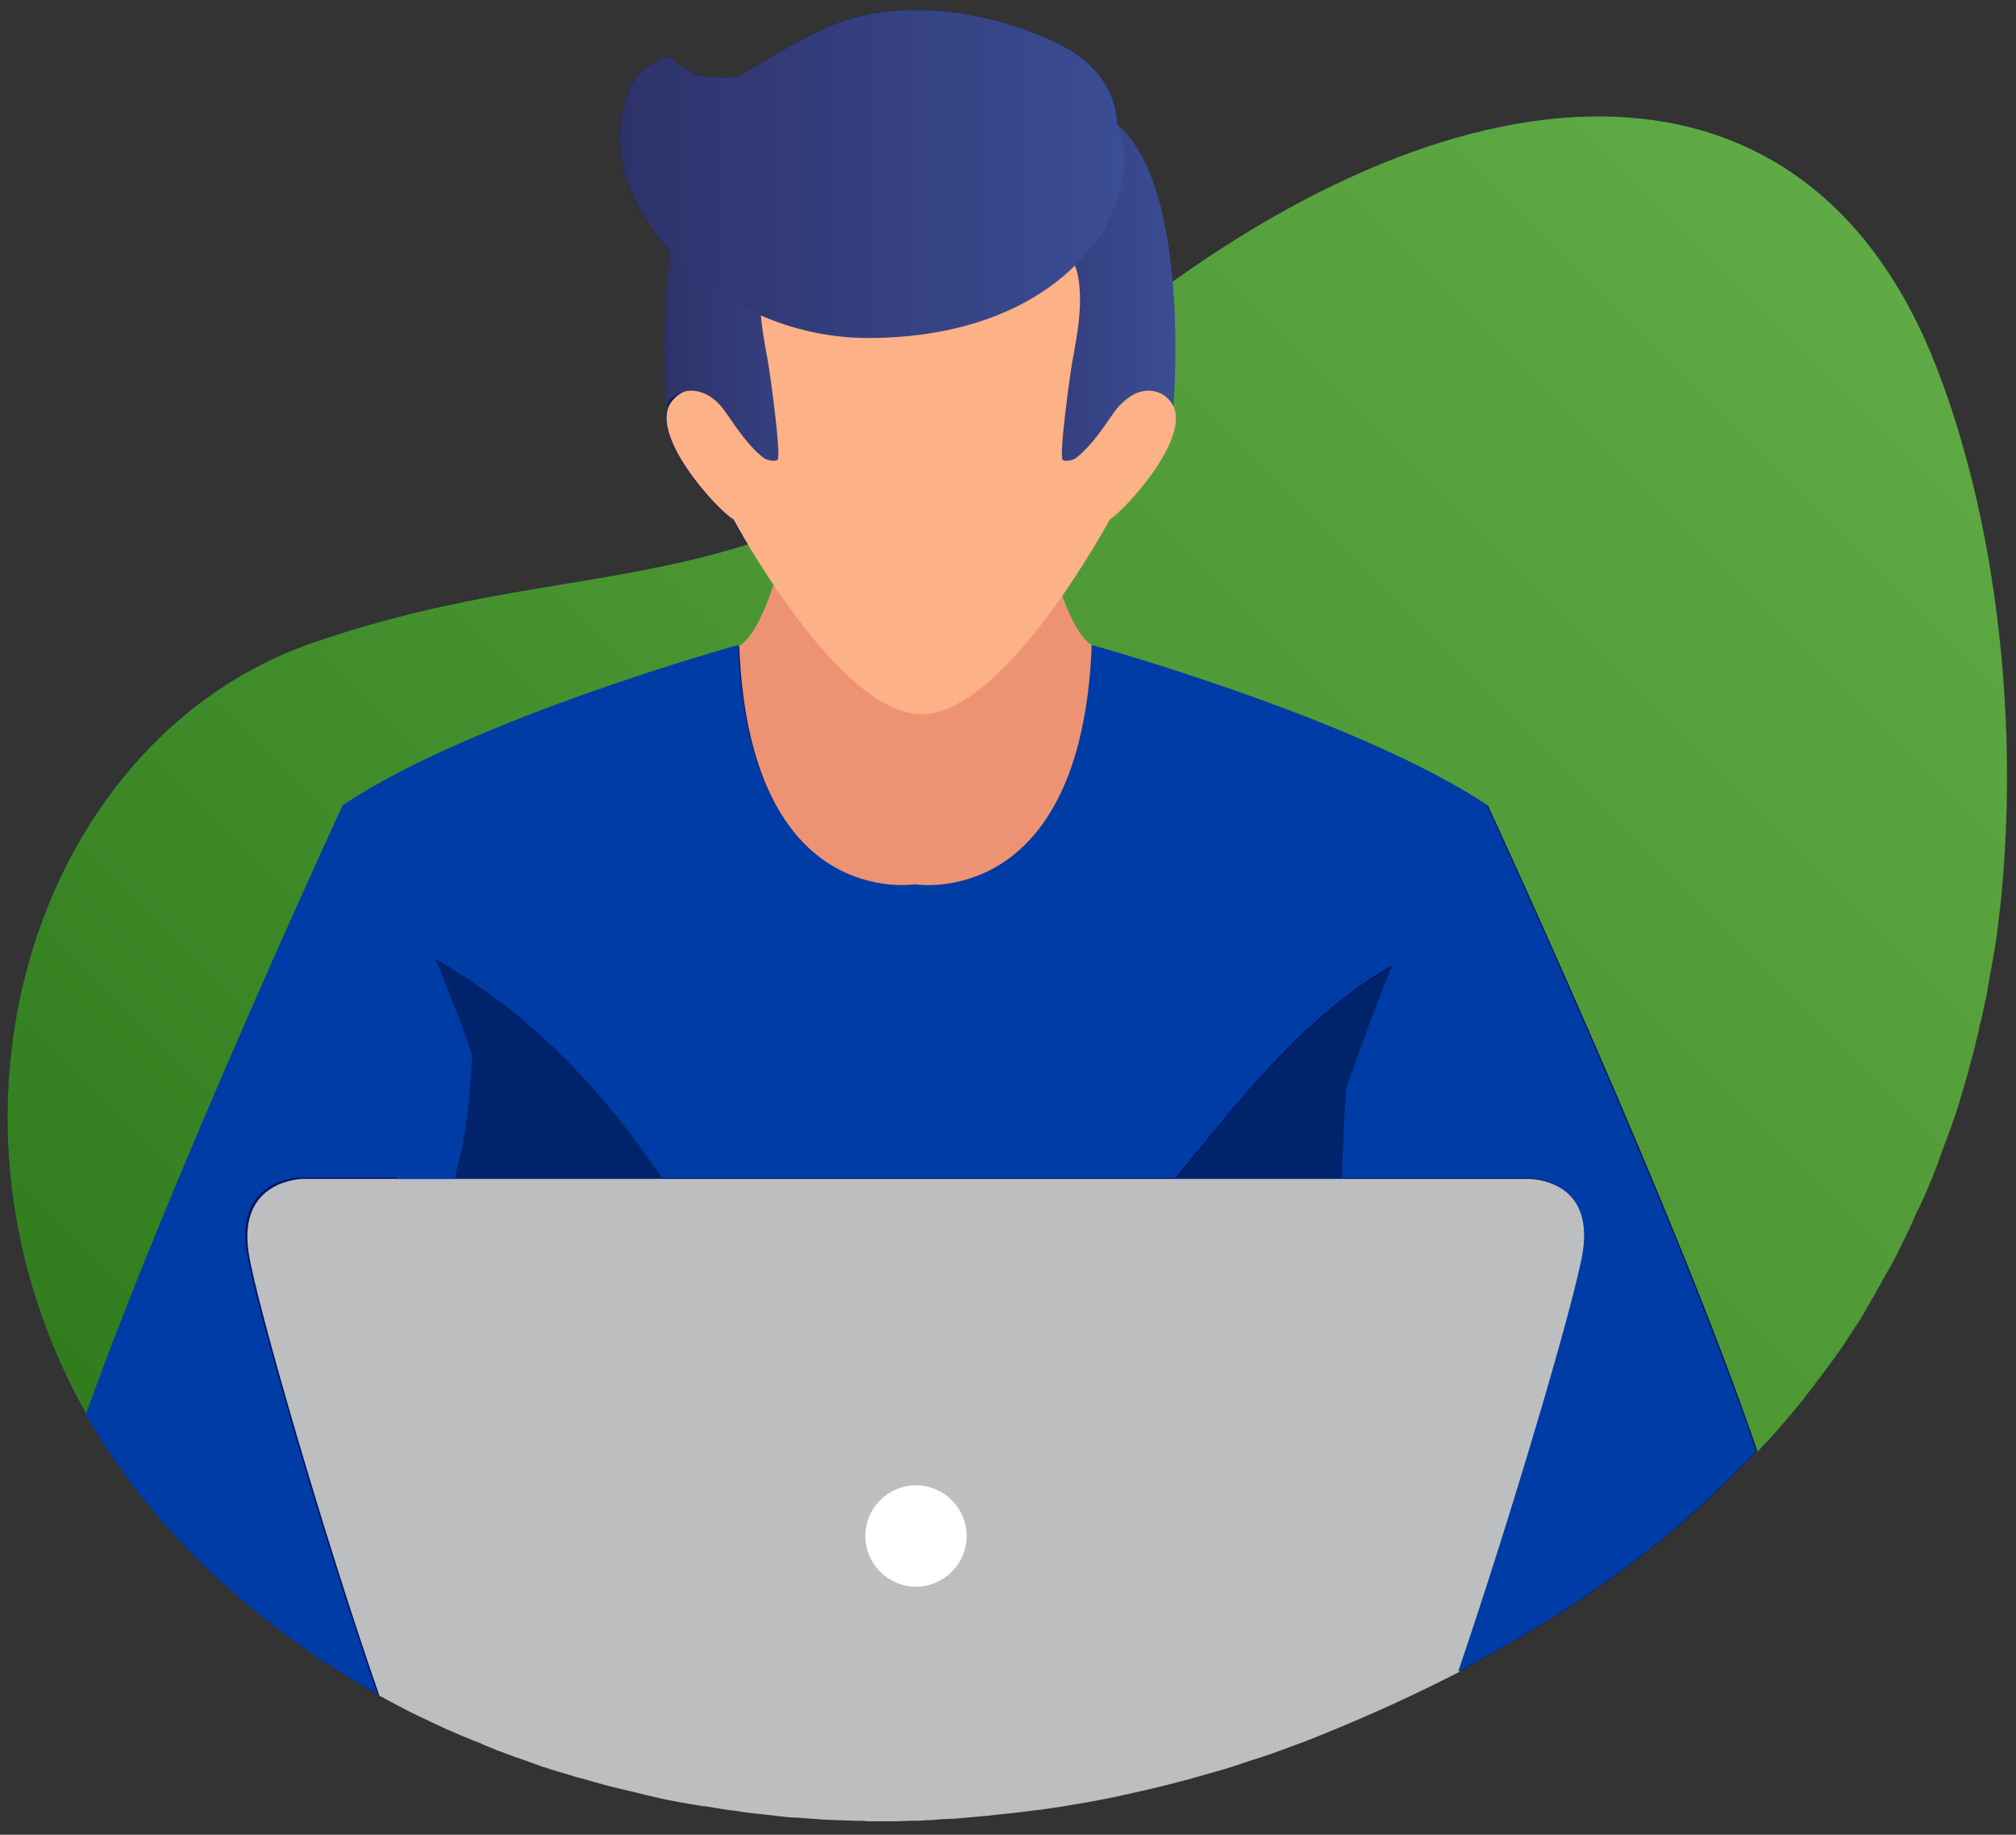 <?xml version="1.0" encoding="utf-8"?>
<!-- Generator: Adobe Illustrator 24.1.0, SVG Export Plug-In . SVG Version: 6.00 Build 0)  -->
<svg version="1.1" id="Layer_1" xmlns="http://www.w3.org/2000/svg" xmlns:xlink="http://www.w3.org/1999/xlink" x="0px" y="0px"
	 viewBox="0 0 390 355" style="enable-background:new 0 0 390 355;" xml:space="preserve">
<rect x="0" y="0" width="390" height="355" fill="#333333" stroke="none"/>
<style type="text/css">
	.st0{fill:#001462;}
	.st1{fill:url(#SVGID_1_);}
	.st2{fill:#003CA5;}
	.st3{fill:#00246B;}
	.st4{fill:#BCBEC0;}
	.st5{fill:#ED9374;}
	.st6{fill:#FCB187;}
	.st7{fill:url(#SVGID_2_);}
	.st8{fill:url(#SVGID_3_);}
	.st9{fill:url(#SVGID_4_);}
	.st10{fill:#FFFFFF;}
</style>
<path class="st0" d="M384.4,106.5c-2.9-16-7.2-29.8-11.7-40.1c-25.1-57-84.4-55.8-145.9-11.9c-1-11.7-3.8-24.5-10.7-30.4
	c0-0.1,0.5-9.2-10-14.9C195.7,3.6,175-2.2,158.5,6c-16.5,8.2-13.1,9.5-21.2,8.9c-5.5-0.4-7-3.8-7-3.8S119.5,11,120,27.8
	c0.2,6.9,3.8,14.5,9.9,21c-2.1,14.8-0.8,29.9-0.8,29.9c0.5-1.1,1.4-2,2.4-2.5c-0.5,0.3-1,0.8-1.5,1.3c-5.2,6,8.6,21.2,11.8,23
	c0,0,1,1.9,2.8,4.9c-27,8.5-50.2,7.4-83.9,18.9c-52.3,17.9-76.9,88.6-45,147.5c0.4,0.7,0.8,1.4,1.2,2.1c3.2,5.6,6.9,11.1,11.2,16.4
	c5.3,6.7,11.4,13,18.2,18.8c0.5,0.4,1,0.8,1.5,1.3c0,0,0.1,0.1,0.1,0.1c0.3,0.3,0.6,0.5,1,0.8c0.6,0.5,1.1,0.9,1.7,1.4
	c0.6,0.5,1.2,1,1.8,1.4c0.6,0.5,1.2,0.9,1.8,1.4c0.6,0.5,1.3,0.9,1.9,1.4c0.6,0.4,1.2,0.9,1.8,1.3c0.6,0.5,1.3,0.9,1.9,1.4
	c0.6,0.4,1.2,0.9,1.9,1.3c0.7,0.4,1.3,0.9,2,1.3c0.6,0.4,1.3,0.8,1.9,1.2c0.7,0.4,1.4,0.8,2,1.3c0.7,0.4,1.3,0.8,2,1.2
	c0.7,0.4,1.4,0.8,2.1,1.2c0.5,0.3,1.1,0.6,1.6,0.9c0.1,0.1,0.3,0.2,0.4,0.2c0.7,0.4,1.4,0.8,2.2,1.2c0.7,0.4,1.4,0.7,2.1,1.1
	c0.7,0.4,1.5,0.8,2.2,1.1c0.7,0.4,1.4,0.7,2.1,1c0.7,0.4,1.5,0.7,2.3,1.1c0.7,0.3,1.4,0.7,2.2,1c0.8,0.3,1.5,0.7,2.3,1
	c0.7,0.3,1.5,0.6,2.2,0.9c0.8,0.3,1.6,0.6,2.4,1c0.7,0.3,1.5,0.6,2.2,0.9c0.8,0.3,1.6,0.6,2.4,0.9c0.8,0.3,1.5,0.6,2.3,0.8
	c0.2,0.1,0.3,0.1,0.5,0.2c0,0,0,0,0,0c0.7,0.2,1.3,0.5,2,0.7c0.3,0.1,0.5,0.2,0.8,0.3c0.5,0.2,1,0.4,1.5,0.5
	c0.8,0.3,1.6,0.5,2.5,0.8c0.8,0.2,1.6,0.5,2.4,0.7c0.8,0.3,1.7,0.5,2.5,0.7c0.8,0.2,1.6,0.5,2.4,0.7c0.8,0.2,1.7,0.5,2.6,0.7
	c0.8,0.2,1.6,0.4,2.4,0.6c0.9,0.2,1.7,0.4,2.6,0.6c0.8,0.2,1.6,0.4,2.4,0.6c0.9,0.2,1.8,0.4,2.6,0.6c0.8,0.2,1.6,0.3,2.5,0.5
	c0.9,0.2,1.8,0.3,2.7,0.5c0.8,0.1,1.7,0.3,2.5,0.4c0.3,0.1,0.6,0.1,0.9,0.1c0,0,0,0,0,0c0.6,0.1,1.2,0.2,1.8,0.3
	c0.8,0.1,1.7,0.3,2.5,0.4c0.9,0.1,1.9,0.2,2.8,0.4c0.8,0.1,1.7,0.2,2.5,0.3c0.9,0.1,1.9,0.2,2.8,0.3c0.8,0.1,1.7,0.2,2.5,0.3
	c0.9,0.1,1.9,0.2,2.9,0.2c0.9,0.1,1.7,0.1,2.6,0.2c1,0.1,1.9,0.1,2.9,0.2c0.9,0,1.7,0.1,2.6,0.1c1,0,2,0.1,3,0.1
	c0.8,0,1.7,0,2.5,0.1c1,0,2,0,3,0c0.8,0,1.7,0,2.5,0c1,0,2.1-0.1,3.1-0.1c0.8,0,1.7,0,2.5-0.1c1.1,0,2.2-0.1,3.2-0.2
	c0.8,0,1.6-0.1,2.4-0.1c1.1-0.1,2.3-0.2,3.4-0.3c0.8-0.1,1.5-0.1,2.3-0.2c1.3-0.1,2.5-0.3,3.8-0.4c0.6-0.1,1.3-0.1,1.9-0.2
	c1.9-0.2,3.8-0.5,5.8-0.7c5.6-0.8,11.3-1.8,17-3.1c0,0,0,0,0,0c5.1-1.1,10.2-2.4,15.3-3.9c2.6-0.7,5.1-1.5,7.7-2.4
	c2.6-0.8,5.2-1.7,7.8-2.7c1.7-0.6,3.3-1.2,5-1.9c0,0,0,0,0,0c1.5-0.6,2.9-1.2,4.4-1.8c7.7-3.2,15.5-6.8,23.3-10.8c2-1,4-2.1,5.9-3.2
	c2.7-1.5,5.4-3,8-4.6c2-1.2,3.9-2.4,5.9-3.6c1.7-1.1,3.5-2.2,5.1-3.4c0.6-0.4,1.1-0.8,1.7-1.2c1.1-0.8,2.2-1.5,3.3-2.3
	c0.6-0.5,1.3-0.9,1.9-1.4c1-0.7,1.9-1.4,2.8-2.1c0.7-0.5,1.3-1,2-1.5c0.9-0.7,1.8-1.4,2.6-2.1c0.7-0.5,1.3-1.1,2-1.6
	c0.8-0.7,1.6-1.4,2.4-2.1c0.6-0.6,1.3-1.1,1.9-1.7c0.8-0.7,1.5-1.4,2.3-2.1c0.6-0.6,1.2-1.2,1.9-1.8c0.7-0.7,1.5-1.4,2.2-2.1
	c0.6-0.6,1.2-1.2,1.8-1.8c0.7-0.7,1.4-1.4,2.1-2.1c0.6-0.6,1.2-1.2,1.7-1.9c0,0,0.1-0.1,0.1-0.1c0.6-0.7,1.2-1.3,1.9-2
	c0.6-0.6,1.1-1.3,1.7-1.9c0.6-0.7,1.2-1.4,1.9-2.2c0.5-0.6,1.1-1.3,1.6-1.9c0.6-0.7,1.2-1.5,1.8-2.2c0.5-0.7,1-1.3,1.5-2
	c0.6-0.7,1.1-1.5,1.7-2.2c0.5-0.7,1-1.3,1.5-2c0.5-0.7,1.1-1.5,1.6-2.2c0.5-0.7,0.9-1.3,1.4-2c0.5-0.8,1-1.5,1.5-2.3
	c0.4-0.7,0.9-1.4,1.3-2c0.5-0.8,1-1.5,1.4-2.3c0.4-0.7,0.8-1.4,1.2-2.1c0.5-0.8,0.9-1.5,1.3-2.3c0.4-0.7,0.8-1.4,1.2-2.1
	c0.4-0.8,0.9-1.6,1.3-2.3c0.4-0.7,0.7-1.4,1.1-2.1c0.4-0.8,0.8-1.6,1.2-2.4c0.3-0.7,0.7-1.4,1-2.1c0.4-0.8,0.8-1.6,1.1-2.4
	c0.3-0.7,0.6-1.4,1-2.1c0.4-0.8,0.7-1.6,1.1-2.4c0.3-0.7,0.6-1.4,0.9-2.1c0.3-0.8,0.7-1.6,1-2.5c0.3-0.7,0.6-1.4,0.8-2.1
	c0.3-0.8,0.6-1.7,0.9-2.5c0.3-0.7,0.5-1.4,0.8-2.1c0.3-0.8,0.6-1.7,0.9-2.5c0.2-0.7,0.5-1.4,0.7-2c0.3-0.9,0.6-1.7,0.8-2.6
	c0.2-0.7,0.4-1.3,0.6-2c0.3-0.9,0.5-1.8,0.8-2.7c0.2-0.6,0.4-1.3,0.5-1.9c0.3-1,0.5-1.9,0.8-2.9c0.1-0.6,0.3-1.1,0.4-1.7
	c0.3-1.2,0.6-2.3,0.8-3.5c0.1-0.4,0.2-0.7,0.3-1.1c0.3-1.5,0.7-3.1,1-4.6c0.1-0.4,0.1-0.8,0.2-1.2c0.2-1.1,0.4-2.3,0.6-3.4
	c0.1-0.6,0.2-1.2,0.3-1.7c0.2-0.9,0.3-1.9,0.5-2.8c0.1-0.6,0.2-1.3,0.3-1.9c0.1-0.8,0.2-1.6,0.3-2.4c0,0,0,0,0,0
	c0.2-1.7,0.4-3.4,0.6-5.1C389.5,149.8,388,126.5,384.4,106.5z"/>
<g>
	<linearGradient id="SVGID_1_" gradientUnits="userSpaceOnUse" x1="66.84" y1="330.335" x2="355.945" y2="41.23">
		<stop  offset="5.403000e-04" style="stop-color:#307C1D"/>
		<stop  offset="0.472" style="stop-color:#499431"/>
		<stop  offset="1" style="stop-color:#60AA45"/>
	</linearGradient>
	<path class="st1" d="M384.4,106.5c-2.9-16-7.2-29.8-11.7-40.1c-27.2-61.7-94.5-55.2-161.2-0.1c-66.7,55.1-93.5,38.4-150.8,58
		c-52.3,17.9-76.9,88.6-45,147.5c0.4,0.7,0.8,1.4,1.2,2.1C33.6,227.2,66.6,156,66.6,156c25.1-16.8,76.5-31,76.5-31
		c2,51.7,34.2,46.3,34.2,46.3s32.2,5.3,34.2-46.3c0,0,51.4,14.2,76.5,31c0,0,0,0.1,0,0.2c1.8,3.9,36.8,79.7,52,124.7
		c0.6-0.7,1.2-1.3,1.9-2c0.6-0.6,1.1-1.3,1.7-1.9c0.6-0.7,1.2-1.4,1.9-2.2c0.5-0.6,1.1-1.3,1.6-1.9c0.6-0.7,1.2-1.5,1.8-2.2
		c0.5-0.7,1-1.3,1.5-2c0.6-0.7,1.1-1.5,1.7-2.2c0.5-0.7,1-1.3,1.5-2c0.5-0.7,1.1-1.5,1.6-2.2c0.5-0.7,0.9-1.3,1.4-2
		c0.5-0.8,1-1.5,1.5-2.3c0.4-0.7,0.9-1.4,1.3-2c0.5-0.8,1-1.5,1.4-2.3c0.4-0.7,0.8-1.4,1.2-2.1c0.5-0.8,0.9-1.5,1.3-2.3
		c0.4-0.7,0.8-1.4,1.2-2.1c0.4-0.8,0.9-1.6,1.3-2.3c0.4-0.7,0.7-1.4,1.1-2.1c0.4-0.8,0.8-1.6,1.2-2.4c0.3-0.7,0.7-1.4,1-2.1
		c0.4-0.8,0.8-1.6,1.1-2.4c0.3-0.7,0.6-1.4,1-2.1c0.4-0.8,0.7-1.6,1.1-2.4c0.3-0.7,0.6-1.4,0.9-2.1c0.3-0.8,0.7-1.6,1-2.5
		c0.3-0.7,0.6-1.4,0.8-2.1c0.3-0.8,0.6-1.7,0.9-2.5c0.3-0.7,0.5-1.4,0.8-2.1c0.3-0.8,0.6-1.7,0.9-2.5c0.2-0.7,0.5-1.4,0.7-2
		c0.3-0.9,0.6-1.7,0.8-2.6c0.2-0.7,0.4-1.3,0.6-2c0.3-0.9,0.5-1.8,0.8-2.7c0.2-0.6,0.4-1.3,0.5-1.9c0.3-1,0.5-1.9,0.8-2.9
		c0.1-0.6,0.3-1.1,0.4-1.7c0.3-1.2,0.6-2.3,0.8-3.5c0.1-0.4,0.2-0.7,0.3-1.1c0.3-1.5,0.7-3.1,1-4.6c0.1-0.4,0.1-0.8,0.2-1.2
		c0.2-1.1,0.4-2.3,0.6-3.4c0.1-0.6,0.2-1.2,0.3-1.7c0.2-0.9,0.3-1.9,0.5-2.8c0.1-0.6,0.2-1.3,0.3-1.9c0.1-0.8,0.2-1.6,0.3-2.4
		c0,0,0,0,0,0c0.2-1.7,0.4-3.4,0.6-5.1C389.5,149.8,388,126.5,384.4,106.5z"/>
	<path class="st2" d="M76.9,228.1L76.9,228.1"/>
	<path class="st3" d="M122.5,220.1c-10.5-14-23.2-25.9-38.1-34.4c2.2,5.6,4.6,11.7,6.9,18.3c-0.2,6.1-0.9,13.4-2.4,20.2
		c-0.3,1.3-0.6,2.6-0.9,4h11.7h1.3h27.2C126.2,225.2,124.3,222.6,122.5,220.1z"/>
	<path class="st3" d="M269.4,187c-16.9,9.7-29.2,25.6-41.9,41.1h32.3c0.2-5.2,0.7-12.7,1.1-18.3C263.8,201.6,266.7,193.9,269.4,187z
		"/>
	<path class="st4" d="M295.8,228.1h-36h-32.3h-99.3H99.7H88H76.9h0H58.7c0,0-12.8,0-10.6,14.3c1.4,9.3,14.6,55,25.3,85.7
		c0.1,0.1,0.3,0.2,0.4,0.2c0.7,0.4,1.4,0.8,2.2,1.2c0.7,0.4,1.4,0.7,2.1,1.1c0.7,0.4,1.5,0.8,2.2,1.1c0.7,0.4,1.4,0.7,2.1,1
		c0.7,0.4,1.5,0.7,2.3,1.1c0.7,0.3,1.4,0.7,2.2,1c0.8,0.3,1.5,0.7,2.3,1c0.7,0.3,1.5,0.6,2.2,0.9c0.8,0.3,1.6,0.6,2.4,1
		c0.7,0.3,1.5,0.6,2.2,0.9c0.8,0.3,1.6,0.6,2.4,0.9c0.8,0.3,1.5,0.6,2.3,0.8c0.2,0.1,0.3,0.1,0.5,0.2c0,0,0,0,0,0
		c0.7,0.2,1.3,0.5,2,0.7c0.3,0.1,0.5,0.2,0.8,0.3c0.5,0.2,1,0.4,1.5,0.5c0.8,0.3,1.6,0.5,2.5,0.8c0.8,0.2,1.6,0.5,2.4,0.7
		c0.8,0.3,1.7,0.5,2.5,0.7c0.8,0.2,1.6,0.5,2.4,0.7c0.8,0.2,1.7,0.5,2.6,0.7c0.8,0.2,1.6,0.4,2.4,0.6c0.9,0.2,1.7,0.4,2.6,0.6
		c0.8,0.2,1.6,0.4,2.4,0.6c0.9,0.2,1.8,0.4,2.6,0.6c0.8,0.2,1.6,0.3,2.5,0.5c0.9,0.2,1.8,0.3,2.7,0.5c0.8,0.1,1.7,0.3,2.5,0.4
		c0.3,0.1,0.6,0.1,0.9,0.1c0,0,0,0,0,0c0.6,0.1,1.2,0.2,1.8,0.3c0.8,0.1,1.7,0.3,2.5,0.4c0.9,0.1,1.9,0.2,2.8,0.4
		c0.8,0.1,1.7,0.2,2.5,0.3c0.9,0.1,1.9,0.2,2.8,0.3c0.8,0.1,1.7,0.2,2.5,0.3c0.9,0.1,1.9,0.2,2.9,0.2c0.9,0.1,1.7,0.1,2.6,0.2
		c1,0.1,1.9,0.1,2.9,0.2c0.9,0,1.7,0.1,2.6,0.1c1,0,2,0.1,3,0.1c0.8,0,1.7,0,2.5,0.1c1,0,2,0,3,0c0.8,0,1.7,0,2.5,0
		c1,0,2.1-0.1,3.1-0.1c0.8,0,1.7,0,2.5-0.1c1.1,0,2.2-0.1,3.2-0.2c0.8,0,1.6-0.1,2.4-0.1c1.1-0.1,2.3-0.2,3.4-0.3
		c0.8-0.1,1.5-0.1,2.3-0.2c1.3-0.1,2.5-0.3,3.8-0.4c0.6-0.1,1.3-0.1,1.9-0.2c1.9-0.2,3.8-0.5,5.8-0.7c5.6-0.8,11.3-1.8,17-3.1
		c0,0,0,0,0,0c5.1-1.1,10.2-2.4,15.3-3.9c2.6-0.7,5.1-1.5,7.7-2.4c2.6-0.8,5.2-1.7,7.8-2.7c1.7-0.6,3.3-1.2,5-1.9c0,0,0,0,0,0
		c1.5-0.6,2.9-1.2,4.4-1.8c7.7-3.2,15.5-6.8,23.3-10.8c10.4-30.5,22.7-72.3,24.1-81.2C308.6,228.1,295.8,228.1,295.8,228.1z"/>
	<path class="st5" d="M177.2,171.3c0,0,32.2,5.3,34.2-46.3c-9.9-6.1-15.3-57.6-15.3-57.6h-18.9h-18.9c0,0-5.4,51.4-15.3,57.6
		C145,176.6,177.2,171.3,177.2,171.3z"/>
	<path class="st2" d="M76.9,228.1H88c0.3-1.3,0.6-2.6,0.9-4c2.1-8.1,2.4-20.1,2.4-20.1s-2.1-6.4-7-18.4
		c14.9,8.5,27.6,20.4,38.1,34.4c1.8,2.4,3.7,5.1,5.7,7.9h99.3c12.7-15.5,25-31.4,41.9-41.1c-4.7,11.7-8.9,23.8-8.9,23.8
		c-0.4,5.7-0.6,11.4-0.8,17.3h36c0,0,12.8,0,10.6,14.3c-1.4,8.9-13.7,50.7-24.1,81.2c2-1,4-2.1,5.9-3.2c2.7-1.5,5.4-3,8-4.6
		c2-1.2,3.9-2.4,5.9-3.6c1.7-1.1,3.5-2.2,5.1-3.4c0.6-0.4,1.1-0.8,1.7-1.2c1.1-0.8,2.2-1.5,3.3-2.3c0.6-0.5,1.3-0.9,1.9-1.4
		c1-0.7,1.9-1.4,2.8-2.1c0.7-0.5,1.3-1,2-1.5c0.9-0.7,1.8-1.4,2.6-2.1c0.7-0.5,1.3-1.1,2-1.6c0.8-0.7,1.6-1.4,2.4-2.1
		c0.6-0.6,1.3-1.1,1.9-1.7c0.8-0.7,1.5-1.4,2.3-2.1c0.6-0.6,1.2-1.2,1.9-1.8c0.7-0.7,1.5-1.4,2.2-2.1c0.6-0.6,1.2-1.2,1.8-1.8
		c0.7-0.7,1.4-1.4,2.1-2.1c0.6-0.6,1.2-1.2,1.7-1.9c0,0,0.1-0.1,0.1-0.1c-15.3-45-50.2-120.8-52-124.7c0-0.1,0-0.2,0-0.2
		c-25.1-16.8-76.5-31-76.5-31c-2,51.7-34.2,46.3-34.2,46.3s-32.2,5.3-34.2-46.3c0,0-51.4,14.2-76.5,31c0,0-33,71.2-49.7,117.9
		c3.2,5.6,6.9,11.1,11.2,16.4c5.3,6.7,11.4,13,18.2,18.8c0.5,0.4,1,0.8,1.5,1.3c0,0,0.1,0.1,0.1,0.1c0.3,0.3,0.6,0.5,1,0.8
		c0.6,0.5,1.1,0.9,1.7,1.4c0.6,0.5,1.2,1,1.8,1.4c0.6,0.5,1.2,0.9,1.8,1.4c0.6,0.5,1.3,0.9,1.9,1.4c0.6,0.4,1.2,0.9,1.8,1.3
		c0.6,0.5,1.3,0.9,1.9,1.4c0.6,0.4,1.2,0.9,1.9,1.3c0.7,0.4,1.3,0.9,2,1.3c0.6,0.4,1.3,0.8,1.9,1.2c0.7,0.4,1.4,0.8,2,1.3
		c0.7,0.4,1.3,0.8,2,1.2c0.7,0.4,1.4,0.8,2.1,1.2c0.5,0.3,1.1,0.6,1.6,0.9c-10.7-30.7-23.9-76.4-25.3-85.7
		c-2.2-14.3,10.6-14.3,10.6-14.3H76.9"/>
	<g>
		<path class="st6" d="M226.3,77.5c-5.2-6-11.5,3.1-11.5,3.1s8.6-34,0-48.9c-8.6-14.9-36.6-7.1-36.6-7.1s-28-7.9-36.6,7.1
			c-8.6,14.9,0,48.9,0,48.9s-6.3-9.2-11.5-3.1c-5.2,6,8.6,21.2,11.8,23c0,0,20.2,37.7,36.4,37.7c16.2,0,36.4-37.7,36.4-37.7
			C217.7,98.7,231.6,83.5,226.3,77.5z"/>
		<linearGradient id="SVGID_2_" gradientUnits="userSpaceOnUse" x1="128.739" y1="54.882" x2="171.131" y2="54.882">
			<stop  offset="0" style="stop-color:#2E326A"/>
			<stop  offset="1" style="stop-color:#3B4D94"/>
		</linearGradient>
		<path class="st7" d="M171.1,38.1c0,0-21.2,3.7-23.6,15.1c-1.1,5.5,0.1,11.5,1.1,17c0.5,2.9,2.6,18.4,1.8,18.8
			c-0.7,0.4-2.2,0-2.8-0.5c-2.9-2.3-5.1-5.7-7.2-8.7c-4-5.9-9.8-4.9-11.5-1.2c0,0-4.7-55.8,18.6-57.8
			C171.1,18.9,171.1,38.1,171.1,38.1z"/>
		<linearGradient id="SVGID_3_" gradientUnits="userSpaceOnUse" x1="184.929" y1="54.882" x2="227.322" y2="54.882">
			<stop  offset="0" style="stop-color:#2E326A"/>
			<stop  offset="1" style="stop-color:#3B4D94"/>
		</linearGradient>
		<path class="st8" d="M184.9,38.1c0,0,21.2,3.7,23.6,15.1c1.1,5.5-0.1,11.5-1.1,17c-0.5,2.9-2.6,18.4-1.8,18.8
			c0.7,0.4,2.2,0,2.7-0.5c2.9-2.3,5.1-5.7,7.2-8.7c4-5.9,9.8-4.9,11.5-1.2c0,0,4.7-55.8-18.6-57.8C184.9,18.9,184.9,38.1,184.9,38.1
			z"/>
		<linearGradient id="SVGID_4_" gradientUnits="userSpaceOnUse" x1="120.017" y1="33.603" x2="217.591" y2="33.603">
			<stop  offset="0" style="stop-color:#2E326A"/>
			<stop  offset="1" style="stop-color:#3B4D94"/>
		</linearGradient>
		<path class="st9" d="M216.1,24.1c0,0,0.5-9.2-10-14.9C195.7,3.6,175-2.2,158.5,6c-16.5,8.2-13.1,9.5-21.2,8.9
			c-5.5-0.4-7-3.8-7-3.8S119.5,11,120,27.8c0.5,16.7,21.1,37.6,48,37.6C209.1,65.3,222.4,36.6,216.1,24.1z"/>
	</g>
	<path class="st10" d="M187,297.2c0,5.4-4.4,9.8-9.8,9.8c-5.4,0-9.8-4.4-9.8-9.8c0-5.4,4.4-9.8,9.8-9.8
		C182.6,287.4,187,291.8,187,297.2z"/>
</g>
</svg>

